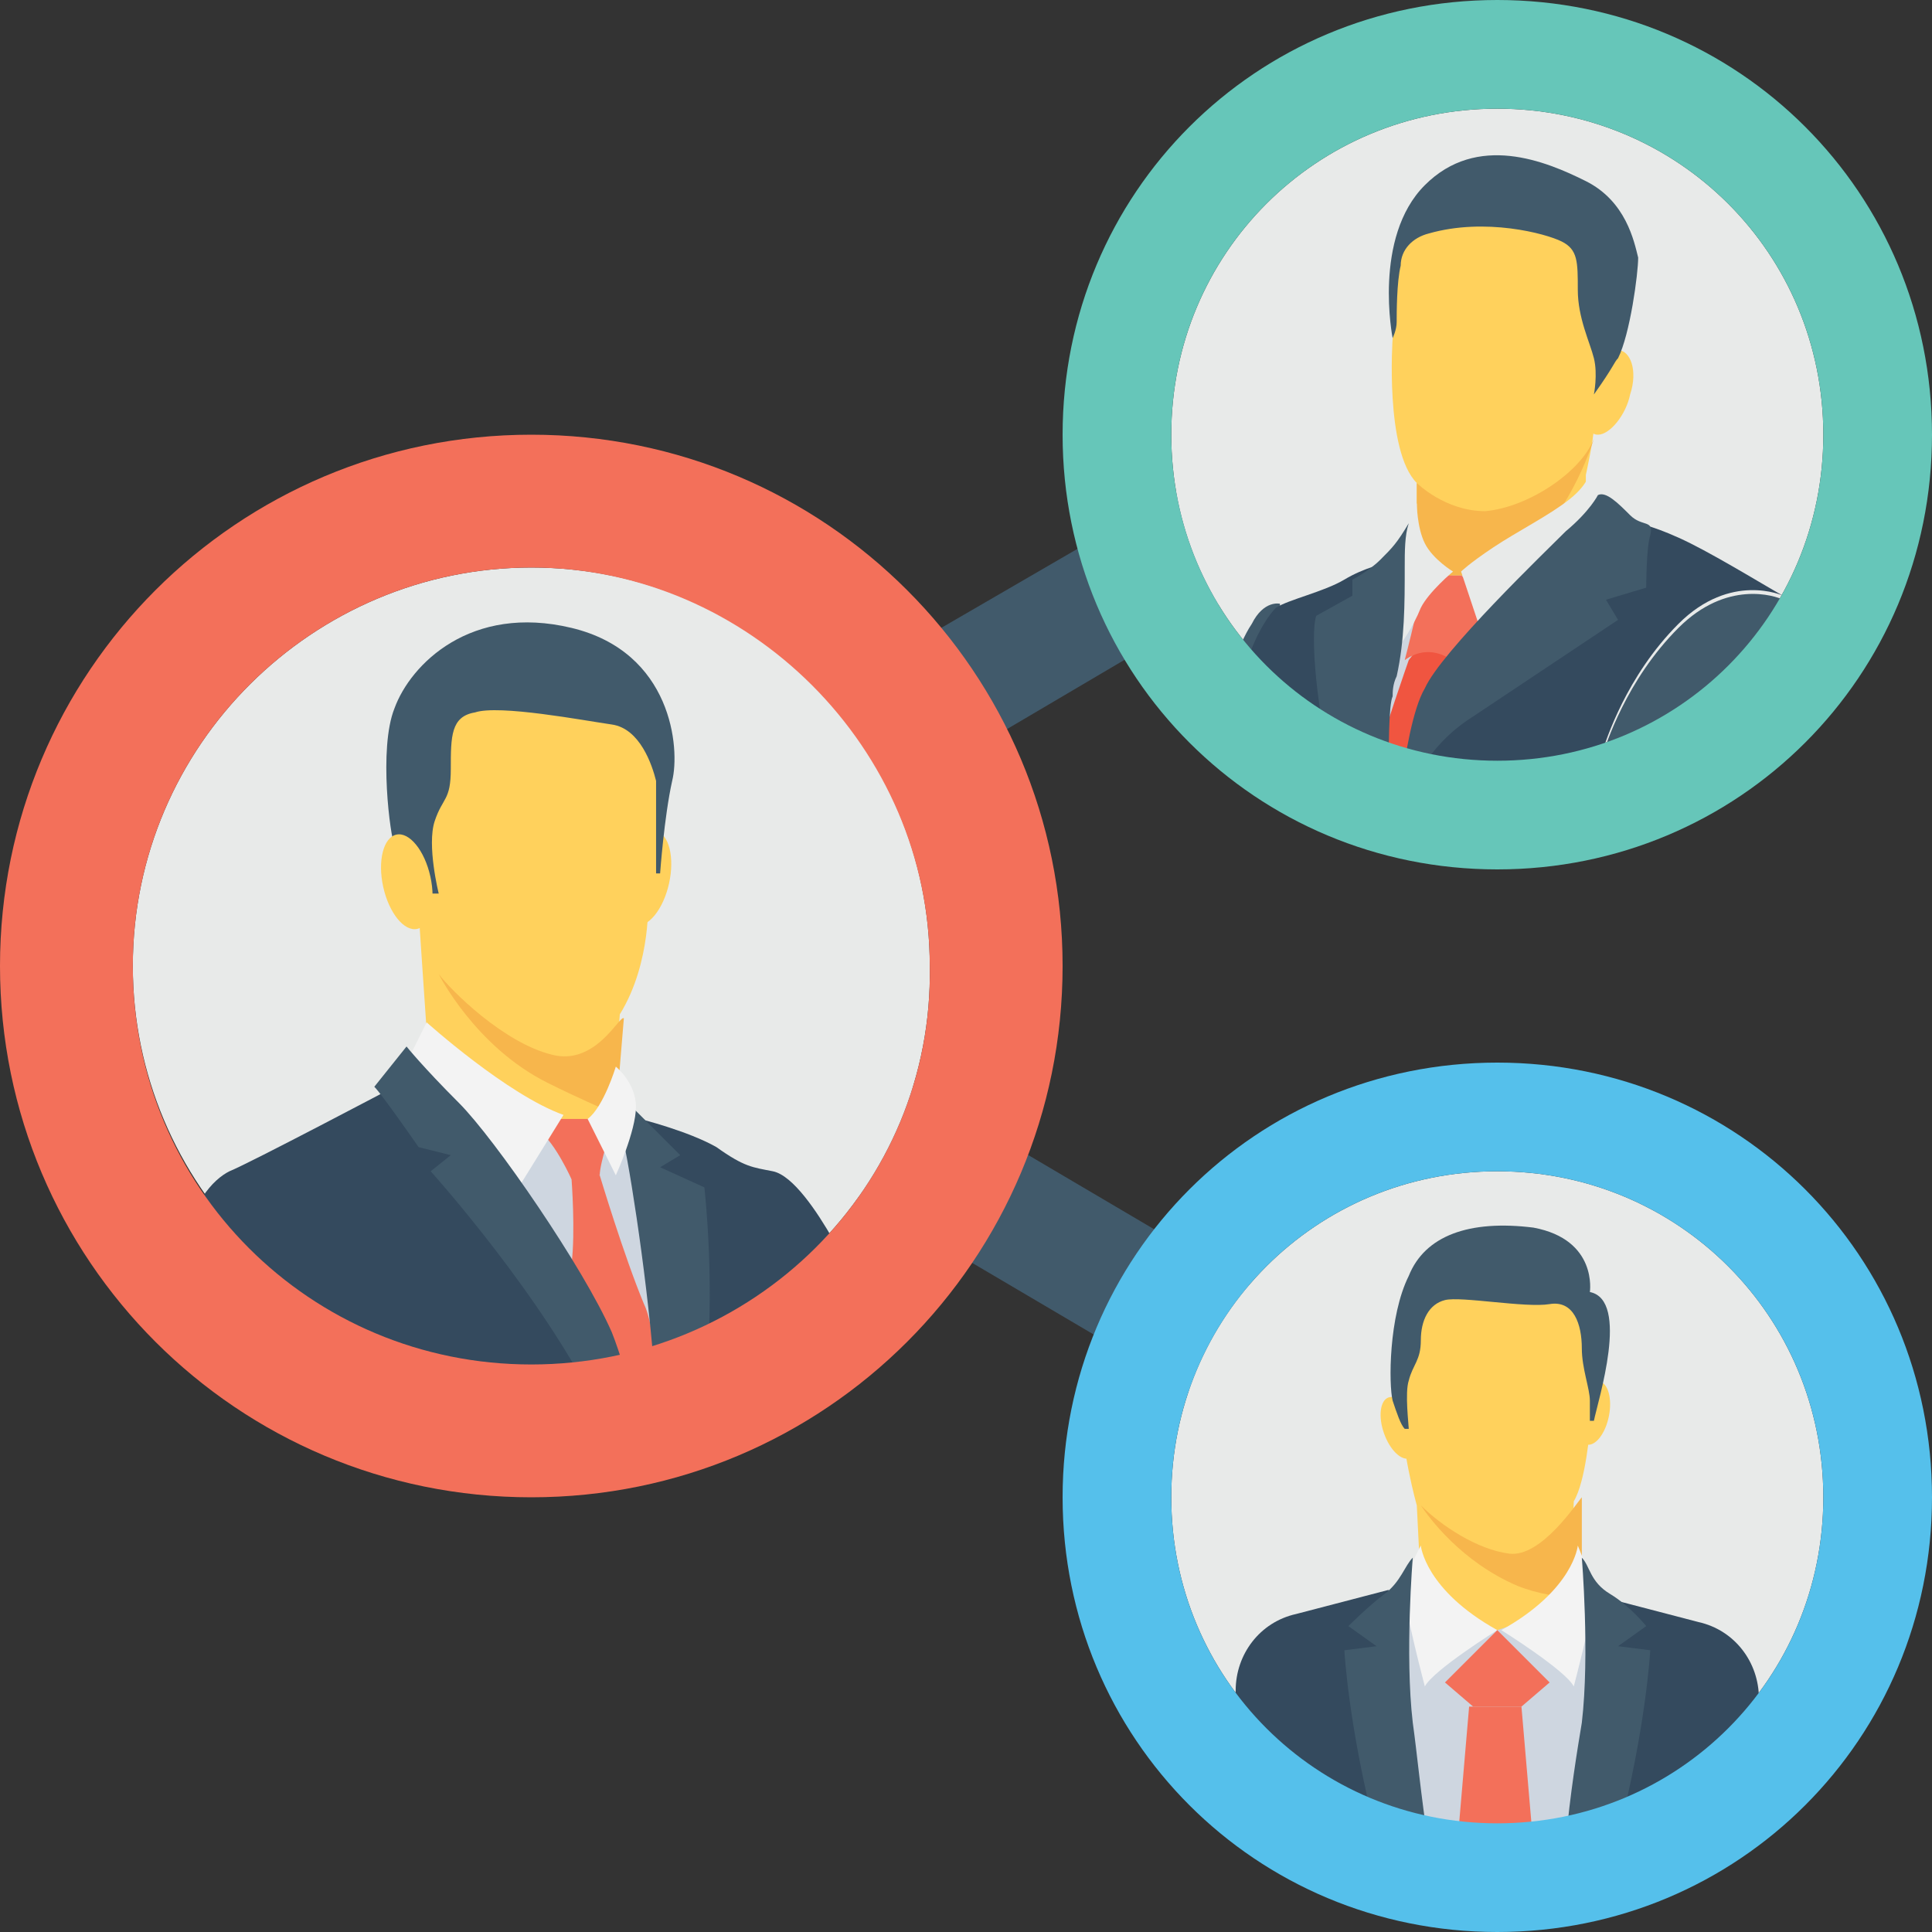 <?xml version="1.0" encoding="iso-8859-1"?>
<!-- Generator: Adobe Illustrator 19.0.0, SVG Export Plug-In . SVG Version: 6.00 Build 0)  -->
<svg version="1.1" id="Capa_1" xmlns="http://www.w3.org/2000/svg" xmlns:xlink="http://www.w3.org/1999/xlink" x="0px" y="0px"
	 viewBox="0 0 512 512" style="enable-background:new 0 0 512 512;" xml:space="preserve">
<rect x="0" y="0" width="512" height="512" fill="#333333" stroke="none"/>
<g>
	<polygon style="fill:#415A6B;" points="341.333,113.067 221.867,182.4 221.867,219.733 341.333,149.333 	"/>
	<polygon style="fill:#415A6B;" points="341.333,346.667 221.867,276.267 221.867,313.6 341.333,384 	"/>
</g>
<path style="fill:#E8EAE9;" d="M140.8,361.6c-58.667,0-105.6-48-105.6-105.6c0-58.667,48-105.6,105.6-105.6
	c58.667,0,105.6,48,105.6,105.6C247.467,314.667,199.467,361.6,140.8,361.6z"/>
<path style="fill:#344A5E;" d="M180.267,369.067c7.467-2.133,14.933-4.267,21.333-6.4c8.533-4.267,17.067-8.533,25.6-13.867
	c-2.133-9.6-5.333-17.067-6.4-20.267c-4.267-7.467-10.667-17.067-16-18.133c-5.333-1.067-7.467-1.067-14.933-6.4
	c-7.467-4.267-20.267-7.467-20.267-7.467s0,4.267,1.067,11.733C171.733,314.667,178.133,353.067,180.267,369.067z"/>
<path style="fill:#FFD15C;" d="M171.733,237.867c0,0,1.067,17.067-7.467,30.933L160,320l-49.067-10.667l2.133-36.267
	c0,0-2.133-30.933-2.133-32c0-1.067-3.2-22.4,3.2-42.667c6.4-20.267,25.6-23.467,36.267-22.4c10.667,1.067,25.6,9.6,25.6,19.2
	C176,205.867,172.8,233.6,171.733,237.867z"/>
<path style="fill:#CED6E0;" d="M178.133,370.133l-7.467-71.467l-35.2,2.133l-18.133,3.2l35.2,70.4
	C161.067,373.333,169.6,372.267,178.133,370.133z"/>
<g>
	<polygon style="fill:#F3705A;" points="149.333,306.133 151.467,307.2 151.467,304 	"/>
	<path style="fill:#F3705A;" d="M176,371.2c-2.133-10.667-3.2-21.333-5.333-25.6c-5.333-12.8-11.733-34.133-11.733-34.133
		l-6.4-4.267l-1.067,5.333c0,0,1.067,13.867,0,22.4c-2.133,4.267-2.133,22.4-2.133,40.533C157.867,374.4,166.4,372.267,176,371.2z"
		/>
	<path style="fill:#F3705A;" d="M141.867,296.533h7.467h7.467l5.333,2.133c0,0-3.2,9.6-3.2,12.8
		c-2.133-1.067-5.333-1.067-7.467,1.067c0,0-4.267-9.6-8.533-12.8C136.533,297.6,141.867,296.533,141.867,296.533z"/>
</g>
<ellipse transform="matrix(-0.216 0.976 -0.976 -0.216 435.05 116.166)" style="fill:#FFD15C;" cx="170.911" cy="232.655" rx="12.8" ry="6.4"/>
<path style="fill:#415A6B;" d="M112,236.8h4.267c0,0-3.2-12.8-1.067-19.2c2.133-6.4,4.267-5.333,4.267-13.867s0-13.867,6.4-14.933
	c6.4-2.133,28.8,2.133,36.267,3.2c7.467,1.067,10.667,10.667,11.733,14.933c0,4.267,0,24.533,0,24.533h1.067
	c0,0,1.067-14.933,3.2-24.533c2.133-8.533,0-34.133-26.667-40.533s-42.667,9.6-46.933,21.333c-4.267,10.667-1.067,34.133,0,36.267
	C106.667,225.067,113.067,232.533,112,236.8z"/>
<ellipse transform="matrix(-0.216 -0.976 0.976 -0.216 -96.829 389.348)" style="fill:#FFD15C;" cx="107.818" cy="233.529" rx="12.8" ry="6.4"/>
<path style="fill:#F7B64C;" d="M146.133,279.467c-12.8-3.2-26.667-17.067-29.867-21.333c0,0,9.6,19.2,28.8,28.8
	c8.533,4.267,13.867,6.4,18.133,8.533l2.133-25.6C164.267,268.8,157.867,282.667,146.133,279.467z"/>
<path style="fill:#F3F3F3;" d="M113.067,270.933c0,0,21.333,19.2,36.267,24.533l-13.867,22.4L107.733,281.6L113.067,270.933z"/>
<path style="fill:#344A5E;" d="M54.4,340.267c32,34.133,68.267,39.467,107.733,34.133c-9.6-20.267-24.533-48-29.867-53.333
	c-7.467-8.533-13.867-21.333-13.867-21.333L104.533,288c0,0-38.4,20.267-43.733,22.4c-4.267,2.133-10.667,8.533-12.8,23.467
	C49.067,334.933,52.267,337.067,54.4,340.267z"/>
<g>
	<path style="fill:#415A6B;" d="M119.467,306.133l-5.333,4.267c0,0,29.867,33.067,44.8,64c3.2,0,6.4-1.067,9.6-1.067
		c-2.133-7.467-4.267-14.933-6.4-20.267c-7.467-17.067-30.933-51.2-40.533-60.8s-13.867-14.933-13.867-14.933L99.2,288
		c2.133,2.133,11.733,16,11.733,16L119.467,306.133z"/>
	<path style="fill:#415A6B;" d="M173.867,371.2c4.267-1.067,8.533-2.133,12.8-3.2c3.2-25.6,0-53.333,0-53.333l-11.733-5.333
		l5.333-3.2L166.4,292.267c0,0-5.333-1.067-1.067,10.667C167.467,312.533,172.8,347.733,173.867,371.2z"/>
</g>
<path style="fill:#F3F3F3;" d="M163.2,282.667c0,0-3.2,10.667-7.467,13.867l7.467,14.933c0,0,5.333-11.733,5.333-18.133
	C168.533,286.933,163.2,282.667,163.2,282.667z"/>
<path style="fill:#F3705A;" d="M140.8,115.2C62.933,115.2,0,178.133,0,256s62.933,140.8,140.8,140.8S281.6,333.867,281.6,256
	S218.667,115.2,140.8,115.2z M140.8,361.6c-58.667,0-105.6-46.933-105.6-105.6s48-105.6,105.6-105.6s105.6,48,105.6,105.6
	C247.467,314.667,199.467,361.6,140.8,361.6z"/>
<path style="fill:#E8EAE9;" d="M396.8,483.2c-48,0-86.4-38.4-86.4-86.4s38.4-86.4,86.4-86.4s86.4,38.4,86.4,86.4
	C483.2,444.8,444.8,483.2,396.8,483.2z"/>
<path style="fill:#FFD15C;" d="M421.333,378.667c0,0-1.067,13.867-4.267,19.2L416,425.6l-21.333,12.8l-18.133-18.133l-1.067-21.333
	c0,0-4.267-14.933-4.267-27.733c0-13.867,0-13.867,0-13.867s-1.067-17.067,16-20.267s26.667-2.133,30.933,3.2
	C422.4,346.667,421.333,378.667,421.333,378.667z"/>
<path style="fill:#F7B64C;" d="M400,411.733c-8.533-1.067-18.133-7.467-23.467-12.8l0,0l0,0c2.133,3.2,10.667,14.933,25.6,21.333
	c5.333,2.133,11.733,3.2,17.067,3.2V396.8C418.133,397.867,408.533,412.8,400,411.733z"/>
<g>
	
		<ellipse transform="matrix(0.197 -0.98 0.98 0.197 -27.88 714.655)" style="fill:#FFD15C;" cx="422.375" cy="374.349" rx="8.533" ry="4.267"/>
	
		<ellipse transform="matrix(0.33 0.944 -0.944 0.33 605.587 -96.215)" style="fill:#FFD15C;" cx="370.534" cy="378.26" rx="8.534" ry="4.267"/>
</g>
<path style="fill:#415A6B;" d="M372.267,378.667h1.067c0-1.067-1.067-9.6,0-12.8c1.067-4.267,3.2-5.333,3.2-10.667
	c0-5.333,2.133-9.6,6.4-10.667s21.333,2.133,27.733,1.067c6.4-1.067,8.533,5.333,8.533,11.733c0,5.333,2.133,10.667,2.133,13.867
	v5.333h1.067c1.067-5.333,9.6-32-1.067-34.133c0,0,2.133-13.867-14.933-17.067c-17.067-2.133-28.8,2.133-33.067,12.8
	C368,348.8,368,366.933,369.067,371.2C370.133,374.4,371.2,377.6,372.267,378.667z"/>
<path style="fill:#CED6E0;" d="M424.533,487.467l1.067-51.2l-6.4-11.733L396.8,432l-5.333,1.067l-10.667-6.4
	c-5.333-3.2-11.733,1.067-11.733,6.4L368,486.4C387.2,491.733,405.333,490.667,424.533,487.467z"/>
<g>
	<path style="fill:#344A5E;" d="M467.2,474.667l-1.067-24.533c0-9.6-6.4-18.133-16-20.267l-24.533-6.4c0,0,0,37.333-4.267,66.133
		C436.267,485.333,452.267,481.067,467.2,474.667z"/>
	<path style="fill:#344A5E;" d="M336,474.667c11.733,6.4,24.533,10.667,36.267,12.8C368,458.667,368,421.333,368,421.333
		l-24.533,6.4c-9.6,2.133-16,10.667-16,20.267l-1.067,21.333C329.6,471.467,332.8,472.533,336,474.667z"/>
</g>
<path style="fill:#F3F3F3;" d="M418.133,409.6c0,0-1.067,11.733-20.267,22.4c0,0,17.067,10.667,19.2,14.933
	c0,0,5.333-20.267,5.333-24.533C421.333,417.067,418.133,409.6,418.133,409.6z"/>
<path style="fill:#415A6B;" d="M414.933,488.533c4.267-1.067,9.6-1.067,13.867-2.133c7.467-28.8,8.533-49.067,8.533-49.067
	l-8.533-1.067l7.467-5.333c0,0-4.267-5.333-9.6-8.533c-5.333-3.2-5.333-7.467-7.467-9.6c0,0,2.133,25.6,0,43.733
	C418.133,462.933,416,475.733,414.933,488.533z"/>
<path style="fill:#F3F3F3;" d="M376.533,409.6c0,0,1.067,11.733,20.267,22.4c0,0-17.067,10.667-19.2,14.933
	c0,0-5.333-20.267-5.333-24.533C372.267,417.067,376.533,409.6,376.533,409.6z"/>
<path style="fill:#415A6B;" d="M364.8,486.4c4.267,1.067,9.6,2.133,13.867,3.2c-2.133-13.867-3.2-25.6-4.267-33.067
	c-2.133-18.133,0-43.733,0-43.733c-2.133,2.133-3.2,6.4-7.467,9.6c-4.267,3.2-9.6,8.533-9.6,8.533l7.467,5.333l-8.533,1.067
	C356.267,437.333,357.333,457.6,364.8,486.4z"/>
<g>
	<polygon style="fill:#F3705A;" points="403.2,452.267 410.667,445.867 396.8,432 382.933,445.867 390.4,452.267 	"/>
	<path style="fill:#F3705A;" d="M406.4,489.6l-3.2-37.333h-13.867l-3.2,37.333C393.6,490.667,400,490.667,406.4,489.6z"/>
</g>
<path style="fill:#55C0EB;" d="M396.8,281.6c-64,0-115.2,51.2-115.2,115.2S332.8,512,396.8,512S512,460.8,512,396.8
	S460.8,281.6,396.8,281.6z M396.8,483.2c-48,0-86.4-38.4-86.4-86.4s38.4-86.4,86.4-86.4s86.4,38.4,86.4,86.4
	C483.2,444.8,444.8,483.2,396.8,483.2z"/>
<path style="fill:#E8EAE9;" d="M396.8,201.6c-48,0-86.4-38.4-86.4-86.4s38.4-86.4,86.4-86.4s86.4,38.4,86.4,86.4
	C483.2,163.2,444.8,201.6,396.8,201.6z"/>
<g>
	<path style="fill:#FFD15C;" d="M420.267,103.467c-2.133,6.4,0,11.733,3.2,11.733c3.2,0,7.467-5.333,8.533-10.667
		c2.133-6.4,0-11.733-3.2-11.733S421.333,97.067,420.267,103.467z"/>
	<path style="fill:#FFD15C;" d="M369.067,82.133V89.6c0,0-2.133,29.867,6.4,38.4v30.933H406.4
		c5.333-5.333,8.533-8.533,13.867-13.867v-19.2c0,0,2.133-9.6,2.133-12.8c0-3.2,0-7.467,0-7.467s7.467-21.333,4.267-33.067
		C423.467,60.8,396.8,48,387.2,52.267C377.6,55.467,368,65.067,369.067,82.133z"/>
</g>
<path style="fill:#415A6B;" d="M422.4,104.533c0,0,1.067-5.333,0-9.6s-4.267-10.667-4.267-18.133s0-10.667-4.267-12.8
	c-4.267-2.133-20.267-6.4-35.2-2.133c-4.267,1.067-7.467,4.267-7.467,8.533c-1.067,4.267-1.067,12.8-1.067,14.933
	s-1.067,4.267-1.067,4.267s-5.333-26.667,8.533-40.533c13.867-13.867,32-6.4,42.667-1.067c10.667,5.333,12.8,16,13.867,20.267
	c0,4.267-2.133,20.267-5.333,26.667C427.733,96,427.733,97.067,422.4,104.533L422.4,104.533z"/>
<path style="fill:#F7B64C;" d="M375.467,128c0,0,7.467,7.467,18.133,7.467c11.733-1.067,25.6-10.667,28.8-19.2
	c0,0-5.333,18.133-18.133,29.867c-6.4,6.4-16,10.667-24.533,13.867h-4.267V128z"/>
<path style="fill:#CED6E0;" d="M386.133,210.133l13.867-54.4l-5.333-2.133l-7.467-1.067h-2.133l-16,1.067l-9.6,53.333
	C366.933,210.133,375.467,211.2,386.133,210.133z"/>
<path style="fill:#F05540;" d="M382.933,210.133l6.4-35.2L384,161.067l-10.667,13.867c0,0-6.4,18.133-10.667,33.067
	C369.067,210.133,375.467,210.133,382.933,210.133z"/>
<path style="fill:#F3705A;" d="M393.6,166.4l-7.467,9.6c0,0-6.4-6.4-13.867-1.067c0,0,5.333-20.267,4.267-21.333
	c0-1.067,7.467-1.067,7.467-1.067h3.2C388.267,152.533,393.6,162.133,393.6,166.4z"/>
<g>
	<path style="fill:#E8EAE9;" d="M421.333,124.8c0,0,0,3.2-5.333,7.467c-5.333,4.267-13.867,8.533-20.267,12.8
		c-6.4,4.267-8.533,6.4-8.533,6.4l7.467,22.4l33.067-32C426.667,142.933,424.533,133.333,421.333,124.8z"/>
	<path style="fill:#E8EAE9;" d="M375.467,133.333c0,0,0,6.4,2.133,10.667c2.133,4.267,7.467,7.467,7.467,7.467s-6.4,5.333-8.533,9.6
		c-2.133,5.333-5.333,9.6-5.333,9.6l-1.067-20.267C370.133,150.4,373.333,139.733,375.467,133.333z"/>
</g>
<path style="fill:#344A5E;" d="M391.467,210.133c11.733-1.067,22.4-3.2,33.067-6.4c0-2.133,0-3.2,0-4.267
	c1.067-3.2,6.4-20.267,20.267-34.133c13.867-13.867,27.733-7.467,27.733-7.467c-2.133-1.067-16-9.6-24.533-13.867
	c-8.533-4.267-13.867-5.333-13.867-5.333s-18.133,20.267-39.467,38.4c-11.733,9.6-18.133,23.467-22.4,33.067
	C378.667,210.133,385.067,210.133,391.467,210.133z"/>
<path style="fill:#415A6B;" d="M337.067,193.067c1.067-16,2.133-30.933,2.133-30.933V160c0,0-4.267-1.067-7.467,5.333
	c-2.133,3.2-3.2,6.4-5.333,10.667C329.6,182.4,332.8,187.733,337.067,193.067z"/>
<path style="fill:#344A5E;" d="M357.333,206.933c-1.067-3.2-1.067-5.333-1.067-6.4c0-12.8,10.667-51.2,10.667-51.2
	s-5.333,1.067-10.667,4.267s-14.933,5.333-18.133,7.467c-2.133,2.133-7.467,9.6-9.6,22.4
	C337.067,193.067,345.6,201.6,357.333,206.933z"/>
<g>
	<path style="fill:#415A6B;" d="M353.067,204.8c4.267,2.133,9.6,4.267,14.933,4.267c0-10.667,0-22.4,1.067-24.533
		c0-1.067,0-3.2,1.067-5.333c2.133-9.6,2.133-19.2,2.133-28.8c0-4.267,0-8.533,1.067-11.733c-3.2,5.333-4.267,6.4-7.467,9.6
		c-3.2,3.2-7.467,5.333-7.467,5.333v4.267l-9.6,5.333c-1.067,3.2-1.067,16,3.2,37.333
		C353.067,202.667,353.067,203.733,353.067,204.8z"/>
	<path style="fill:#415A6B;" d="M373.333,210.133c3.2-7.467,8.533-14.933,17.067-20.267c16-10.667,38.4-25.6,38.4-25.6l-3.2-5.333
		l10.667-3.2c0,0,0-10.667,1.067-13.867c1.067-4.267-2.133-2.133-5.333-5.333c-3.2-3.2-6.4-6.4-8.533-5.333
		c0,0-2.133,4.267-8.533,9.6c-5.333,5.333-33.067,32-37.333,41.6c-3.2,5.333-5.333,18.133-6.4,26.667
		C371.2,210.133,372.267,210.133,373.333,210.133z"/>
	<path style="fill:#415A6B;" d="M454.4,194.133c4.267-1.067,8.533-3.2,12.8-4.267c4.267-5.333,9.6-9.6,13.867-13.867
		c-1.067-12.8-8.533-17.067-8.533-17.067l0,0l0,0C470.4,157.867,457.6,153.6,444.8,166.4c-13.867,13.867-19.2,30.933-20.267,34.133
		c-1.067,1.067-2.133,3.2-3.2,4.267C433.067,201.6,443.733,198.4,454.4,194.133z"/>
</g>
<path style="fill:#66C6B9;" d="M396.8,0c-64,0-115.2,51.2-115.2,115.2s51.2,115.2,115.2,115.2S512,179.2,512,115.2S460.8,0,396.8,0z
	 M396.8,201.6c-48,0-86.4-38.4-86.4-86.4s38.4-86.4,86.4-86.4s86.4,38.4,86.4,86.4C483.2,163.2,444.8,201.6,396.8,201.6z"/>
<g>
</g>
<g>
</g>
<g>
</g>
<g>
</g>
<g>
</g>
<g>
</g>
<g>
</g>
<g>
</g>
<g>
</g>
<g>
</g>
<g>
</g>
<g>
</g>
<g>
</g>
<g>
</g>
<g>
</g>
</svg>
